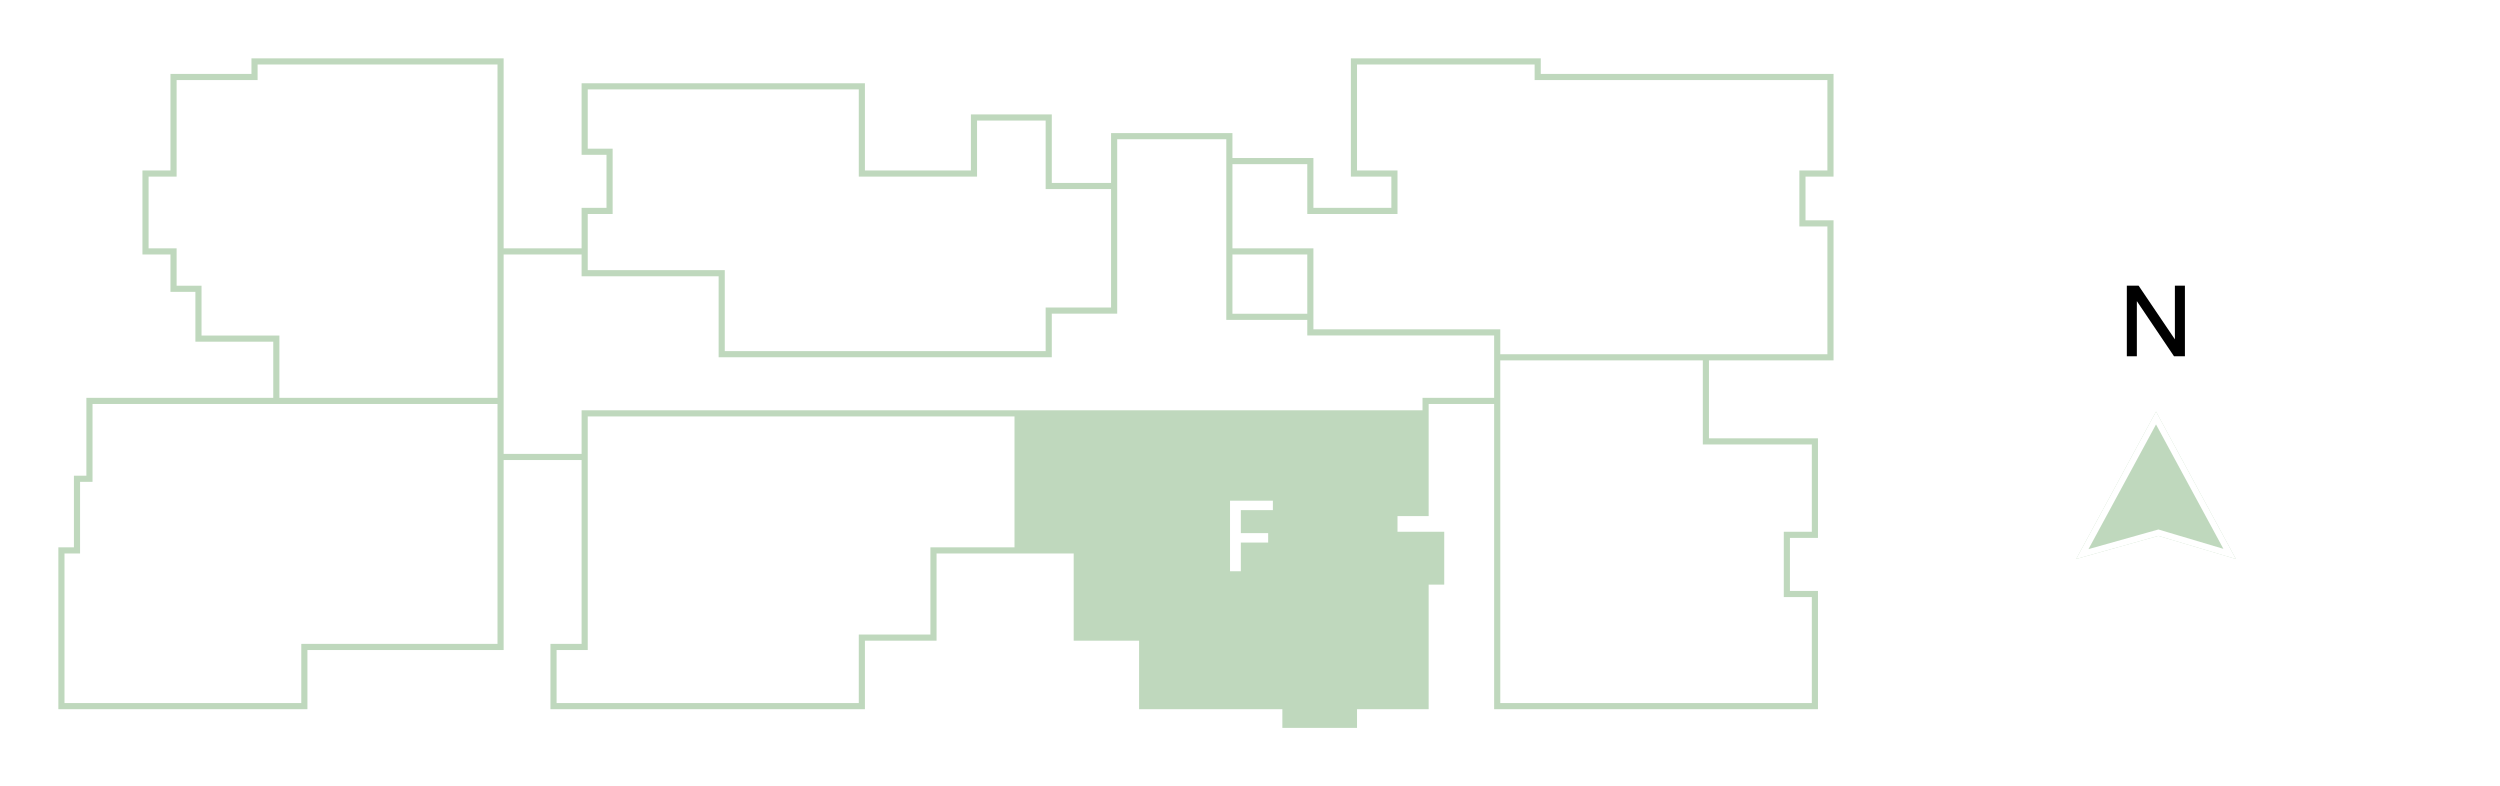 <svg width="407" height="128" viewBox="0 0 407 128" fill="none" xmlns="http://www.w3.org/2000/svg">
<path d="M175.296 89.606V103.803H185.944V114.958H209.268V118H220.423V114.958H232.085V94.676H234.62V87.07H227.014V83.521H232.085V67.296H165.662V89.606H175.296Z" fill="#BFD8BD"/>
<path d="M81.493 74.394V105.324H49.549V114.958H10V89.606H12.535V77.944H14.563V65.268H44.986M81.493 74.394H95.183M81.493 74.394V65.268M95.183 74.394V105.324H90.113V114.958H140.31V103.803H151.972V89.606H165.662M95.183 74.394V67.296H165.662M243.746 65.268H232.085V67.296M243.746 65.268V114.958H295.465V96.704H290.901V87.07H295.465V71.859H277.718V58.169M243.746 65.268V58.169M277.718 58.169H298V36.366H293.437V28.253H298V12.535H250.338V10H220.423V28.253H227.014V34.338H213.324V26.225H200.141M277.718 58.169H243.746M200.141 26.225V22.169H181.38V30.282M200.141 26.225V40.93M181.38 30.282H170.732V19.127H158.563V28.253H140.31V14.056H95.183V24.704H99.239V34.338H95.183V40.93M181.38 30.282V50.563H170.732V57.662H117.493V44.479H95.183V40.93M95.183 40.93H81.493M81.493 40.93V10H41.437V12.535H28.253V28.253H23.69V40.93H28.253V47.014H32.31V55.127H44.986V65.268M81.493 40.93V65.268M44.986 65.268H81.493M232.085 67.296V83.521H227.014V87.07H234.62V94.676H232.085V114.958H220.423V118H209.268V114.958H185.944V103.803H175.296V89.606H165.662M232.085 67.296H165.662M165.662 89.606V67.296M213.324 51.578H200.141V40.93M213.324 51.578V40.93H200.141M213.324 51.578V54.113H243.746V58.169" stroke="#BFD8BD"/>
<path d="M202.008 93H200.248V81.512H207.224V83.048H202.008V86.792H206.456V88.328H202.008V93Z" fill="white"/>
<path d="M353.928 58L347.88 49.024V58H346.248V46.512H348.168L354.072 55.248V46.512H355.704V58H353.928Z" fill="black"/>
<g filter="url(#filter0_d_2068_1340)">
<path d="M351 63L364 87L351.381 83.24L338 87L351 63Z" fill="#BFD8BD"/>
<path d="M339.003 86.199L351 64.05L362.985 86.176L351.524 82.761L351.385 82.72L351.246 82.759L339.003 86.199Z" stroke="white"/>
</g>
<defs>
<filter id="filter0_d_2068_1340" x="334" y="63" width="34" height="32" filterUnits="userSpaceOnUse" color-interpolation-filters="sRGB">
<feFlood flood-opacity="0" result="BackgroundImageFix"/>
<feColorMatrix in="SourceAlpha" type="matrix" values="0 0 0 0 0 0 0 0 0 0 0 0 0 0 0 0 0 0 127 0" result="hardAlpha"/>
<feOffset dy="4"/>
<feGaussianBlur stdDeviation="2"/>
<feComposite in2="hardAlpha" operator="out"/>
<feColorMatrix type="matrix" values="0 0 0 0 0 0 0 0 0 0 0 0 0 0 0 0 0 0 0.25 0"/>
<feBlend mode="normal" in2="BackgroundImageFix" result="effect1_dropShadow_2068_1340"/>
<feBlend mode="normal" in="SourceGraphic" in2="effect1_dropShadow_2068_1340" result="shape"/>
</filter>
</defs>
</svg>
